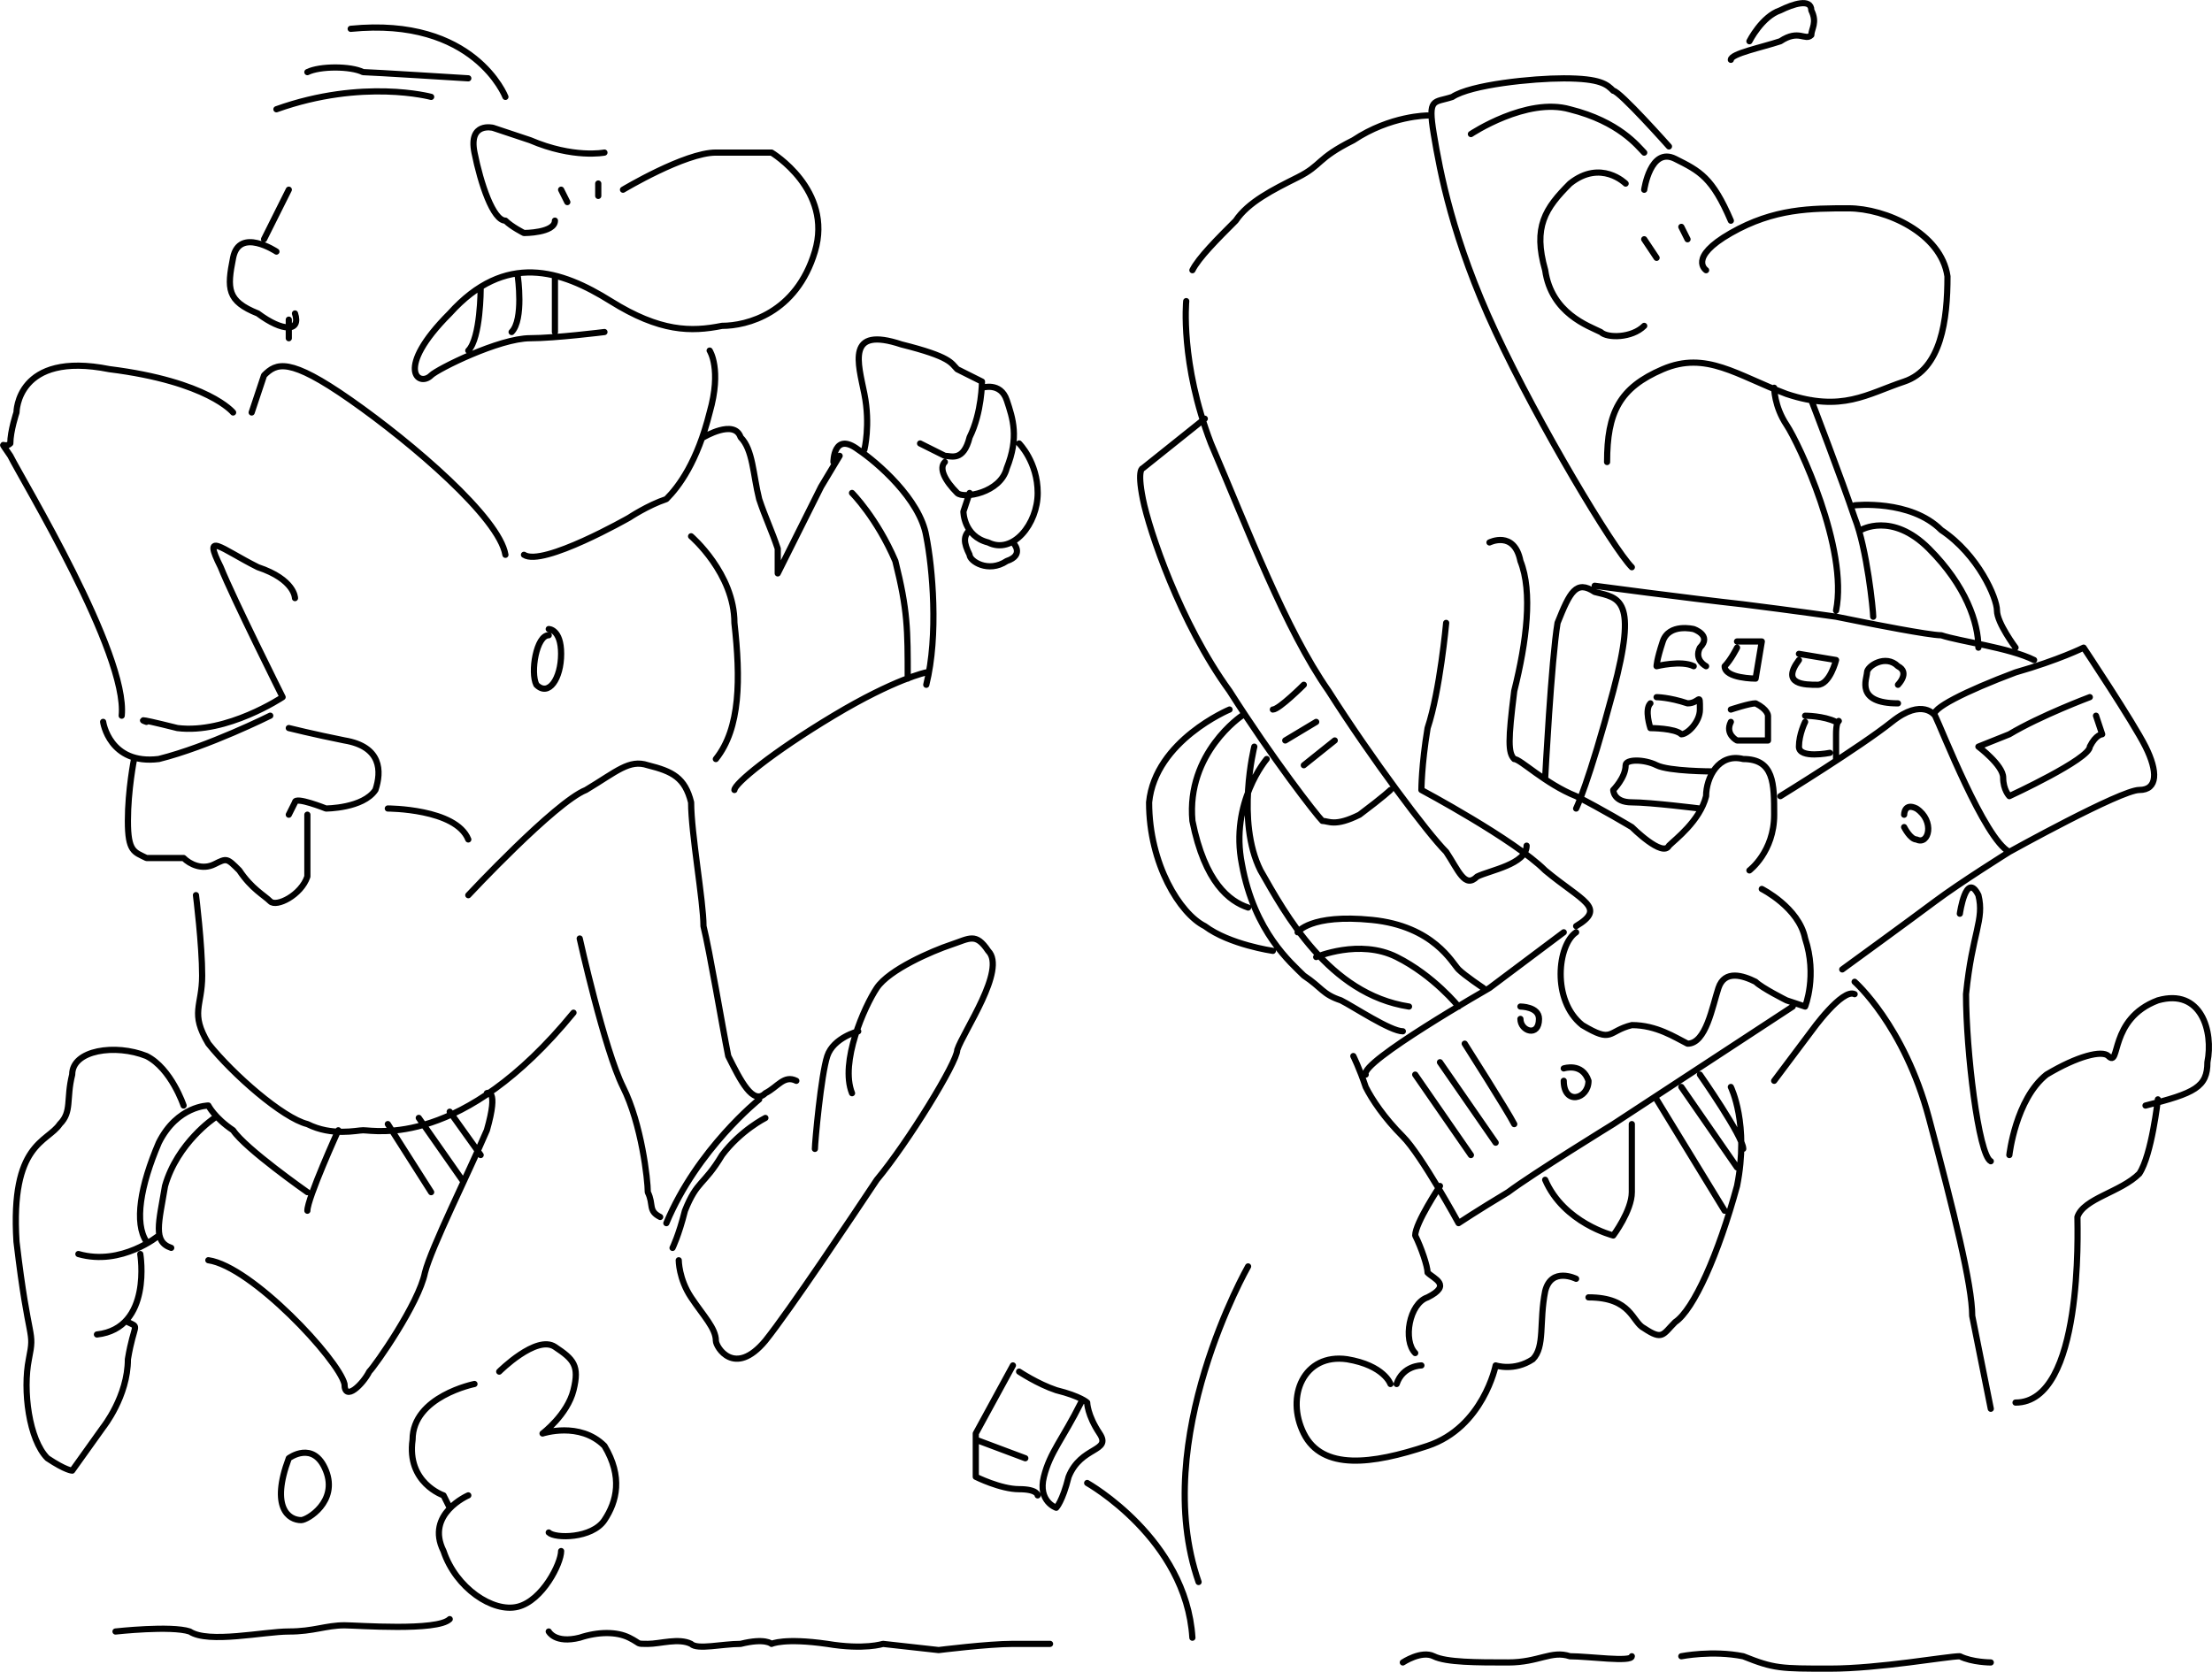 <svg xmlns="http://www.w3.org/2000/svg" width="357.41" height="270.157" version="1.2"><path fill="none" stroke="#000" stroke-linecap="round" stroke-linejoin="round" d="M81.665 15.657s-5-13-25-11m19 8s-16-1-17-1c-2-1-7-1-9 0m20 4s-11-3-25 2m53 7s-5 1-12-2l-6-2s-4-1-3 4 3 11 5 11c1 1 3 2 3 2s5 0 5-2m11-5s10-6 15-6h9s10 6 7 16-11 12-15 12c-5 1-10 1-18-4s-17-8-26 2c-9 9-5 12-3 10 1-1 11-6 16-6 4 0 12-1 12-1m-8-9v9m-6-9s1 7-1 9m-5-7s0 8-2 10m21-27v2m-6-1 1 2m-45-2-4 8m2 2s-6-4-7 1-1 7 4 9c4 3 7 3 6 0m-1 1v3m68 2s2 3 0 10c-2 8-5 12-7 14-3 1-6 3-6 3s-14 8-17 6m-44-23 2-6c2-2 4-3 14 4s24 19 25 25m-44-23s-4-5-20-7c-15-3-15 7-15 7s-1 3-1 5c-1 1-2-1 0 2 2 4 19 32 18 42m28-19s0-3-6-5c-6-3-9-6-6 0 2 5 10 21 10 21s-9 6-17 5c-8-2-5-1-5-1m-7 0s1 7 9 6c8-2 18-7 18-7m45-14s2 0 2 4-2 7-4 5c-1-2 0-8 2-8m-26 28s11 0 13 5m-54-13s-1 5-1 10 1 5 3 6h6c1 1 3 2 5 1s2-1 4 1c2 3 4 4 5 5s5-1 6-4v-10m-3-14s4 1 9 2c6 1 6 5 5 8-2 3-8 3-8 3s-5-2-5-1l-1 2m-15 13s1 8 1 13-2 6 1 11c4 5 12 12 16 13 4 2 8 1 9 1 2 0 16 3 34-19m-30 18 7 11m-2-12 7 10m-2-11 5 7m1-10s2-1 0 6c-3 7-9 19-10 23-1 5-8 15-9 16-1 2-4 5-4 2-1-4-15-19-22-20m1-23s-6 4-8 11c-1 6-2 9 1 10m27-19s-5 11-5 13m0-3s-10-7-12-10c-3-2-4-4-4-4s-5 0-8 6c-3 7-4 13-2 16m2-1s-6 5-13 3m10 0s2 12-7 13m14-37s-2-6-6-8c-5-2-12-1-12 3-1 4 0 6-2 8-2 3-8 3-7 19 2 17 3 14 2 19s0 13 3 16c3 2 4 2 4 2l5-7s4-5 4-11c1-6 2-5 0-6m26 22s4-3 6 2-3 8-4 8c-2 0-5-2-2-10m34-14s6-6 9-4 4 3 3 7-5 7-5 7 6-2 10 2c3 5 2 9 0 12s-8 3-9 2m-12-24s-10 2-10 9c-1 7 5 9 5 9l1 2m3-2s-7 3-4 9c2 6 8 10 12 9s7-7 7-9m-72 13s9-1 12 0c3 2 12 0 16 0s6-1 9-1c2 0 15 1 17-1m16 2s1 2 5 1c3-1 6-1 8 0s1 1 3 1 5-1 7 0c1 1 5 0 8 0 4-1 5 0 5 0s2-1 9 0c6 1 9 0 9 0l9 1s8-1 12-1h6m6-26s16 9 17 25m9-60s-16 28-8 51m-28-20-8-3m6-12-6 11v7s4 2 7 2 3 1 3 1m-3-20s3 2 6 3c4 1 5 2 5 2s0 2 2 5-3 2-5 7c-1 4-2 5-2 5s-3-1-2-5 3-6 6-12m52 42s3-2 5-1 7 1 12 1 7-2 10-1c3 0 10 1 10 0m8 0s5-1 10 0c5 2 6 2 14 2s19-2 21-2c2 1 5 1 5 1m-67-62s-4-2-5 2c-1 5 0 9-2 11-3 2-6 1-6 1s-2 10-11 13-17 4-20-2 0-13 7-12c6 1 7 4 7 4m5-3s-3 0-4 3m7-32s-4 6-4 8c1 2 2 5 2 6 1 1 4 2 0 4-3 1-4 7-2 9m35-37v11c0 3-3 7-3 7s-8-2-11-9m25-17s7 10 7 12m-10-10 9 13m-13-11 11 18m1-20s3 6 1 16c-3 11-7 20-10 22-2 2-2 3-5 1-2-1-2-5-9-5m30-35 6-8s5-7 7-6m0-2s8 7 12 22 7 27 7 32l3 15m-5-80s1-7 3-3c1 4-1 6-2 16 0 9 2 26 4 27m3-1s1-9 6-13c5-3 9-4 10-3 2 2 0-6 8-9 7-2 9 5 8 10 0 4-2 5-10 7m2-1s-1 9-3 12c-3 3-9 4-10 7 0 2 1 30-10 30m12-114s-8 3-13 6l-5 2s4 3 4 5 1 3 1 3 13-6 13-8c1-2 2-2 2-2l-1-3m-31 16s0-2 2-1c3 2 2 6 0 5-1 0-2-2-2-2m-10 23s11-8 15-11 12-8 12-8 18-10 21-10 3-3 1-7-10-16-10-16-4 2-11 4c-8 3-14 6-13 7 1 2 8 20 12 22m-12-22s-2-3-7 1-18 12-18 12m-3 15s6 3 7 8c2 6 0 11 0 11l-3-1s-4-2-5-3c-2-1-5-2-6 1s-2 9-5 9c-2-1-5-3-9-3-4 1-3 3-8 0-5-4-4-13-1-15m-18 18s7 11 8 13m-12-10 9 13m-13-11 9 13m8-24s3 0 3 2c0 3-3 2-3 0m7 8s3-1 4 2c0 3-4 4-4 0m-48-52s-6 7-4 17c2 11 8 16 10 18 3 2 3 3 6 4 2 1 8 5 10 5m-24-46s-3 12 1 20c4 7 11 20 24 22m-15-8s7-3 13 0 10 8 10 8m-26-12s2-3 12-2 13 7 14 8 4 3 4 3m50 3-29 19s-13 8-17 11c-5 3-8 5-8 5s-6-11-9-14-5-6-6-8c-1-3-2-5-2-5m34-20-12 9s-21 12-20 14m-20-58s-9 6-8 17c2 10 6 13 9 14m-3-32s-12 5-13 15c0 10 5 18 9 20 4 3 11 4 11 4m5-43s-4 4-5 4m7 2-5 3m8 0-5 4m-16-56-10 8s-1 0 0 5 6 20 14 31c7 11 14 20 15 21 1 0 2 1 6-1 4-3 5-4 5-4m-33-79s-1 10 4 23c6 14 12 30 19 40 7 11 16 23 19 26 2 3 3 6 5 4 2-1 8-2 8-5m-13-36s-1 11-3 17c-1 6-1 10-1 10s15 8 20 13c6 5 10 6 5 9m-14-62s4-2 5 3c2 5 1 13-1 21-1 8-1 10 0 11 1 0 5 4 10 6 4 2 9 5 9 5s5 5 6 3c1-1 5-4 6-8 0-3 2-7 6-6 5 0 5 4 5 9 0 6-4 9-4 9m-33-15s1-19 2-25c2-5 3-7 6-5 4 1 7 1 3 16s-6 19-6 19m3-36s15 2 24 3c8 1 15 2 15 2l5 1s10 2 12 2c3 1 11 2 15 4m-29-25s9-1 14 4c6 4 9 11 9 13s3 6 3 6m-25-19s5-3 11 3 8 12 8 16m-43 20s-7 0-9-1-5-1-5 0c0 2-2 4-2 4s0 2 3 2 11 1 11 1m1-23s-2-1-1-3c2-2-1-3-1-3s-4-1-5 2-1 4-1 4 4-1 6 0m-160-37s5-3 6 0c2 2 2 6 3 10 1 3 2 5 3 8v4l7-14 3-5m-1 1s0-5 4-2c3 2 10 8 11 14 1 5 2 16 0 24m-12-31s4 4 7 11c2 8 2 11 2 19m3-1s-5 1-15 7-16 11-16 12m-7-41s7 6 7 14c1 9 1 17-3 22m24-50s1-4 0-9-3-11 6-8c8 2 8 3 9 4l4 2s0 5-2 9c-1 4-3 3-4 3l-4-2m10-9s3-1 4 2 2 6 0 11c-1 4-7 5-8 4-2-2-3-4-2-5m12-3s3 3 3 8-4 10-8 8c-4-1-4-5-4-5l1-3m7 8s2 2-1 3c-3 2-6 0-6-1-1-2-1-3 0-4m74-67s-6 0-12 4c-6 3-5 4-9 6s-8 4-10 7c-3 3-6 6-7 8m45-22s9-6 16-4c8 2 11 6 12 7m4-1s-8-9-9-9c-1-1-2-2-8-2-5 0-15 1-18 3-3 1-4 0-3 6s3 17 10 32 19 35 22 38m17 12h4l-1 6s-5 0-5-2c1-1 2-3 2-3m10 1 6 1s-1 4-3 4-6 0-3-4m16 4s2-2 0-3c-2-2-5 0-5 1s-2 5 5 5m-39-1s2 0 5 1c2 0 2-2 2 1 0 2-2 4-3 4-1-1-5-1-5-1s-1-3 0-4m13 1s3-1 4-1c2 1 2 2 2 2v4h-5s-2-1-1-3m12-1s3 0 5 1c1 0 0-1 0 2v4m-1-1s-5 1-5-1 1-4 1-4m1-52s5 13 7 19c2 5 3 15 3 16m-16-37s0 3 2 6 10 20 8 30m-31-60 2 3m4-5 1 2m-7-8s1-7 5-5 6 3 9 10m-4 8s-3-2 4-6 13-4 19-4 15 4 16 11c0 7-1 15-7 17s-10 5-19 2c-8-3-13-7-20-4s-9 7-9 15m3-45s-4-4-9 0c-4 4-6 7-4 14 1 7 7 9 9 10 1 1 5 1 7-1m17-46s2-4 5-5c2-1 5-2 5 0 1 2 0 3 0 4-1 1-2-1-5 1-3 1-8 2-8 3m-204 135s14-15 19-17c5-3 7-5 10-4 4 1 6 2 7 6 0 5 2 16 2 20 1 4 3 16 4 21 2 4 4 8 6 6 2-1 3-3 5-2m-35-23s4 18 7 24 4 15 4 17c1 2 0 3 2 4m16-19s-10 8-15 20m16-17s-4 2-7 6c-3 5-4 4-6 9-1 4-2 6-2 6m1 2s0 3 2 6 4 5 4 7c0 1 3 6 8 0 4-5 14-20 18-26 5-6 13-19 13-21 1-3 8-13 5-16-2-3-3-2-6-1s-10 4-12 7-6 12-4 17m1-10s-4 1-5 4-2 14-2 15" font-family="'Sans Serif'" font-size="12.5" font-weight="400"/></svg>
